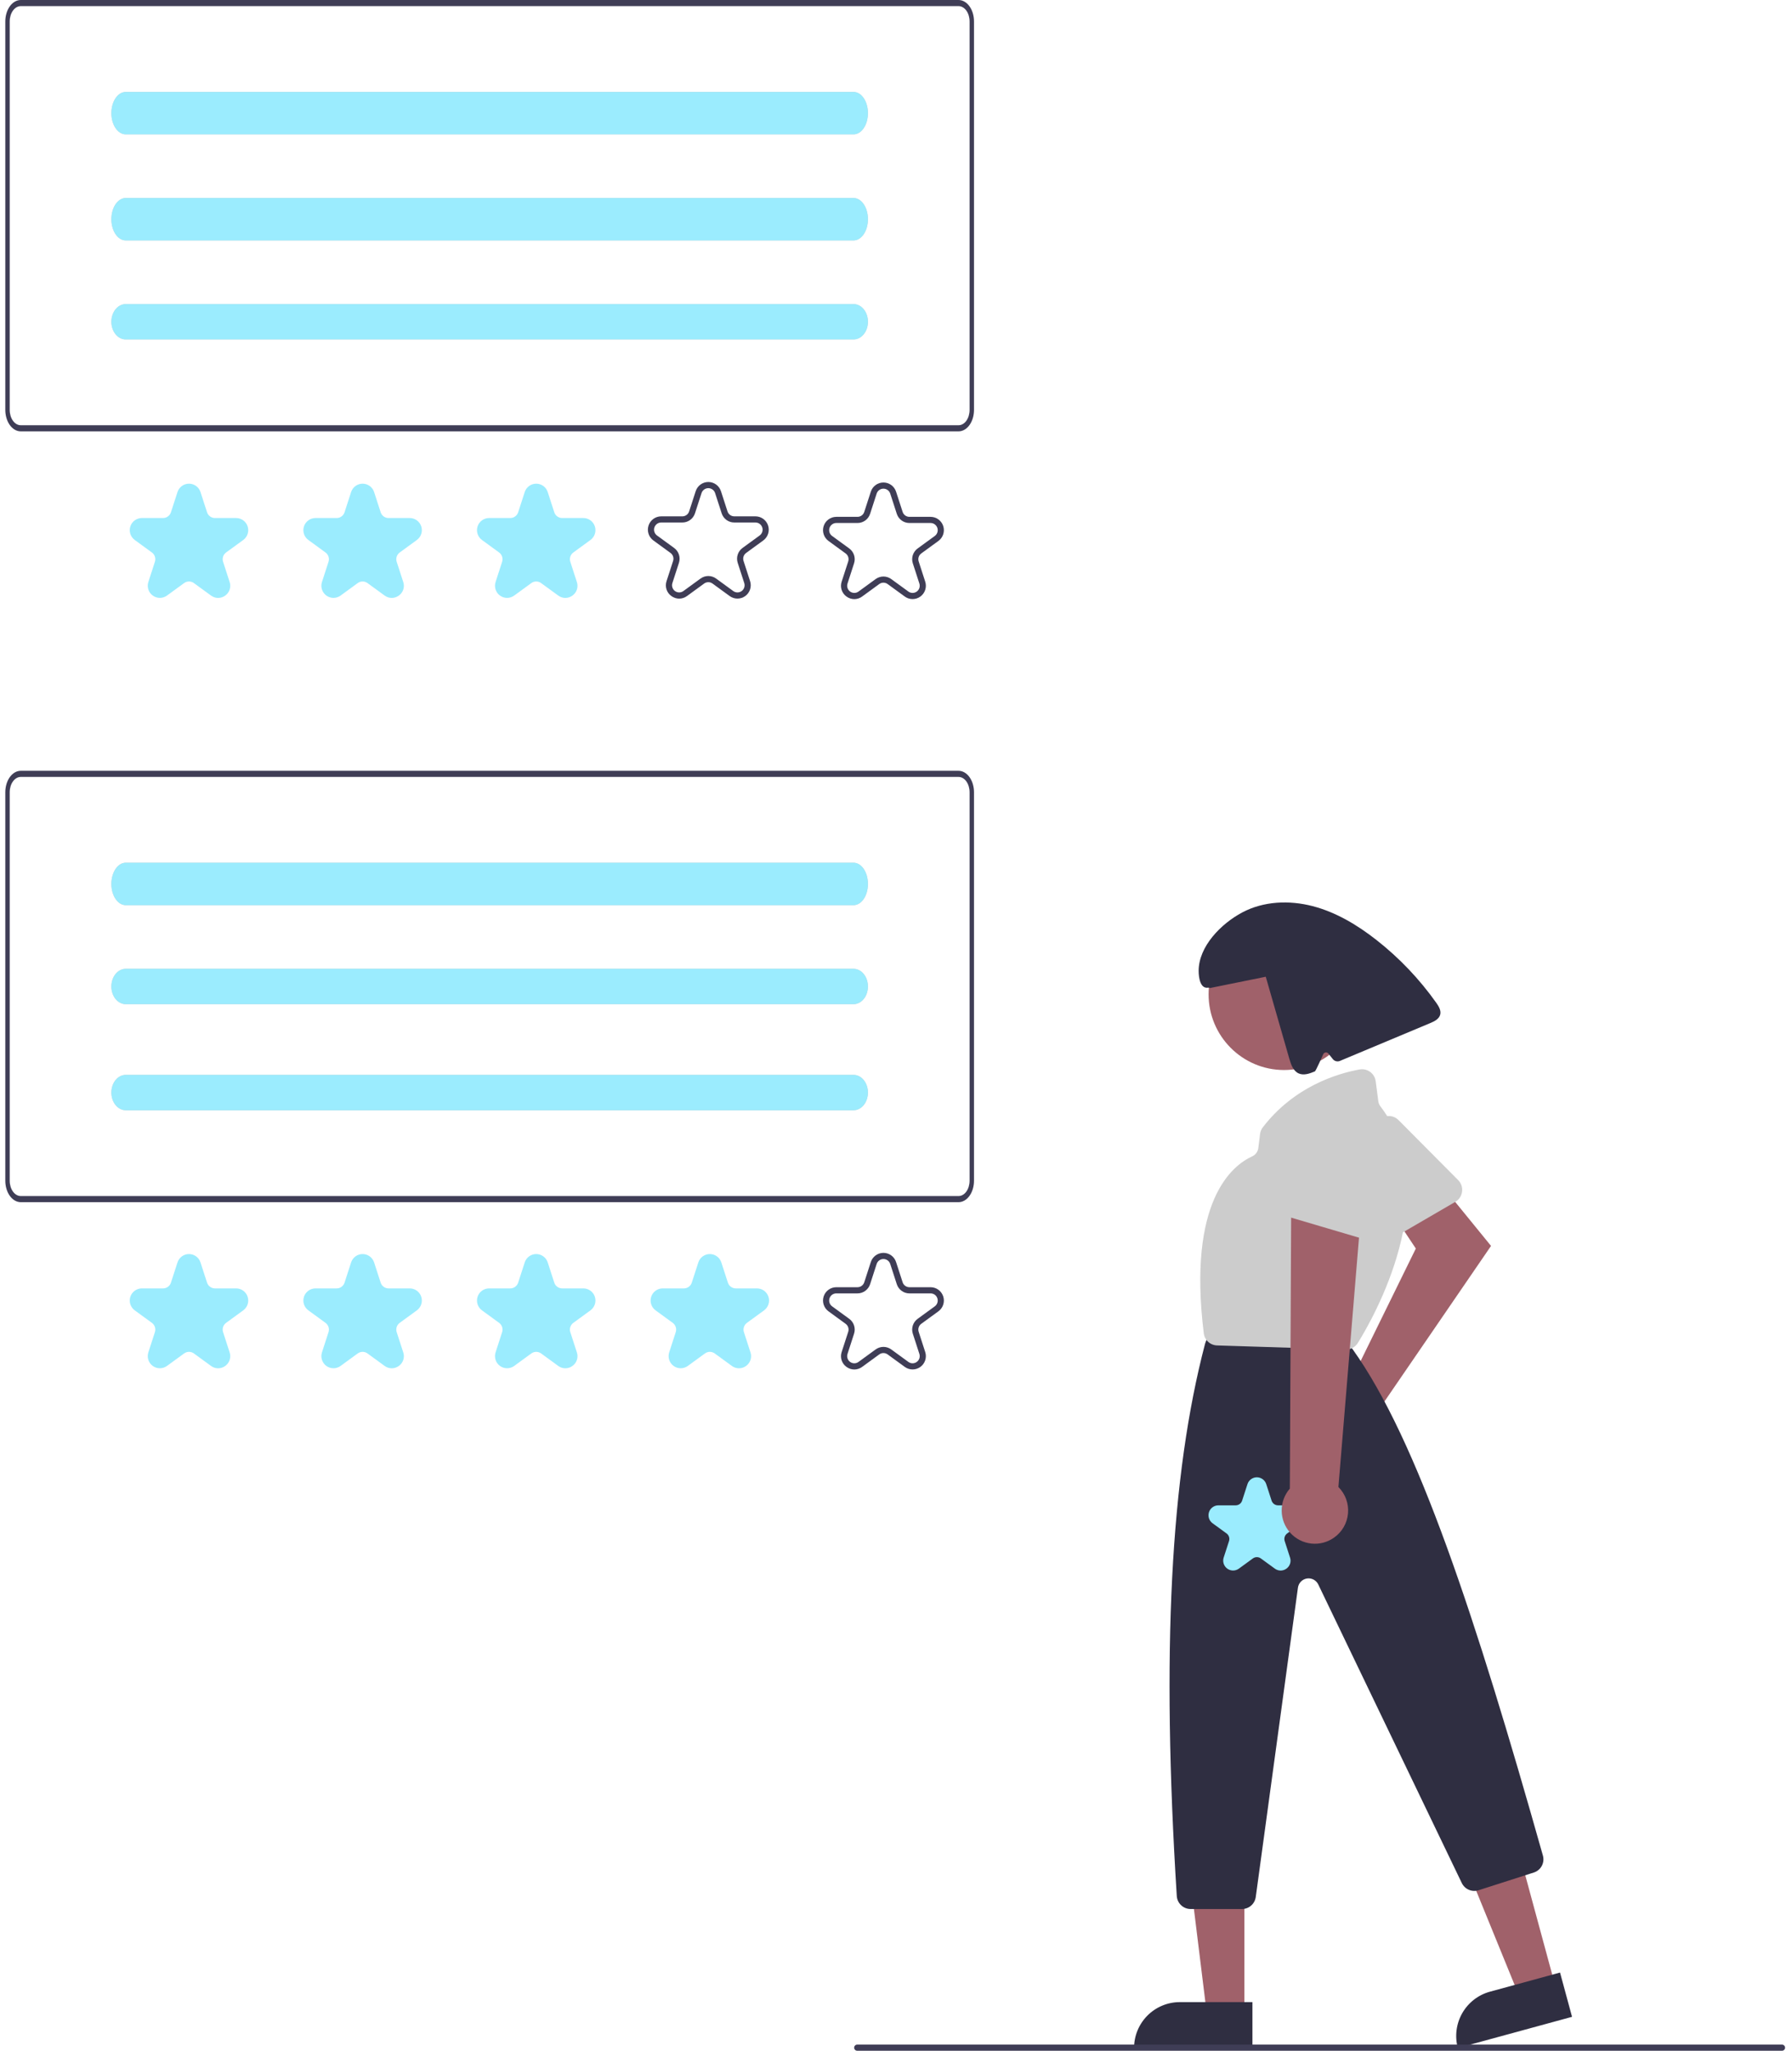 <svg xmlns="http://www.w3.org/2000/svg" width="506" height="579" viewBox="0 0 506 579" fill="none"><path d="M379.377 391.517C379.837 391.38 380.307 391.279 380.783 391.215L399.78 352.503L393.98 343.783L405.959 333.285L421.016 351.764L390.349 396.524C391.103 398.217 391.326 400.1 390.988 401.923C390.649 403.746 389.765 405.422 388.453 406.729C387.141 408.036 385.464 408.911 383.644 409.238C381.824 409.566 379.948 409.33 378.265 408.562C376.582 407.794 375.172 406.53 374.223 404.939C373.274 403.348 372.83 401.505 372.95 399.654C373.071 397.804 373.75 396.035 374.898 394.581C376.046 393.127 377.608 392.059 379.377 391.517Z" fill="#A0616A"></path><path d="M411.807 338.633C411.548 338.907 411.251 339.142 410.925 339.33L391.488 350.631C391.021 350.902 390.502 351.074 389.966 351.134C389.429 351.195 388.886 351.143 388.37 350.982C387.855 350.821 387.378 350.555 386.97 350.199C386.562 349.844 386.233 349.408 386.002 348.919L376.548 328.889C376.146 328.046 376.059 327.086 376.304 326.184C376.549 325.283 377.109 324.5 377.882 323.978L389.931 315.757C390.683 315.245 391.59 315.011 392.496 315.098C393.402 315.184 394.249 315.585 394.891 316.231L411.733 333.18C412.449 333.901 412.857 334.874 412.871 335.891C412.885 336.909 412.503 337.893 411.807 338.633Z" fill="#CCCCCC"></path><path d="M439.099 560.459L428.836 563.26L413.182 524.895L428.329 520.762L439.099 560.459Z" fill="#A0616A"></path><path d="M420.708 562.319L440.5 556.919L443.891 569.416L411.637 578.217C411.192 576.576 411.073 574.863 411.288 573.176C411.503 571.489 412.047 569.86 412.889 568.384C413.732 566.908 414.856 565.613 416.197 564.572C417.539 563.531 419.072 562.766 420.708 562.319Z" fill="#2F2E41"></path><path d="M351.366 568.313L340.731 568.312L335.671 527.171L351.368 527.172L351.366 568.313Z" fill="#A0616A"></path><path d="M333.133 565.265H353.645V578.216H320.219C320.219 576.515 320.553 574.831 321.202 573.26C321.851 571.689 322.802 570.261 324.001 569.058C325.201 567.855 326.624 566.901 328.191 566.251C329.758 565.6 331.437 565.265 333.133 565.265Z" fill="#2F2E41"></path><path d="M362.572 302.1C374.339 302.1 383.879 292.533 383.879 280.732C383.879 268.93 374.339 259.363 362.572 259.363C350.804 259.363 341.264 268.93 341.264 280.732C341.264 292.533 350.804 302.1 362.572 302.1Z" fill="#A0616A"></path><path d="M350.715 538.98H336.181C335.187 538.978 334.231 538.598 333.507 537.915C332.783 537.233 332.345 536.301 332.281 535.306C327.95 466.261 330.483 416.734 340.253 379.442C340.296 379.279 340.348 379.118 340.411 378.962L341.189 377.01C341.477 376.282 341.977 375.658 342.623 375.219C343.27 374.78 344.033 374.546 344.814 374.549H374.702C375.265 374.548 375.822 374.67 376.334 374.906C376.845 375.142 377.3 375.487 377.666 375.916L381.726 380.666C381.805 380.759 381.879 380.853 381.95 380.952C400.256 406.553 416.661 456.603 435.661 523.876C435.941 524.853 435.83 525.902 435.351 526.799C434.871 527.695 434.061 528.368 433.094 528.675L417.475 533.688C416.578 533.971 415.61 533.922 414.746 533.549C413.882 533.177 413.18 532.506 412.768 531.659L372.235 447.349C371.952 446.76 371.487 446.278 370.909 445.974C370.331 445.671 369.671 445.562 369.027 445.664C368.382 445.766 367.788 446.074 367.331 446.541C366.875 447.008 366.581 447.611 366.492 448.259L354.583 535.595C354.452 536.532 353.989 537.389 353.278 538.011C352.568 538.633 351.658 538.977 350.715 538.98Z" fill="#2F2E41"></path><path d="M380.087 381.013C380.046 381.013 380.006 381.012 379.965 381.011L343.66 379.862C342.727 379.836 341.834 379.474 341.145 378.842C340.455 378.211 340.015 377.352 339.905 376.422C335.303 339.062 347.925 329.054 353.565 326.486C354.036 326.272 354.444 325.941 354.75 325.522C355.056 325.104 355.249 324.614 355.31 324.099L355.798 320.183C355.882 319.492 356.148 318.835 356.57 318.282C365.413 306.793 377.488 303.114 383.899 301.944C384.419 301.851 384.952 301.864 385.467 301.983C385.982 302.103 386.467 302.326 386.893 302.639C387.319 302.952 387.677 303.349 387.946 303.806C388.214 304.262 388.387 304.768 388.454 305.294L389.186 310.916C389.26 311.453 389.473 311.96 389.804 312.388C408.247 336.567 387.701 372.268 383.395 379.179C383.043 379.74 382.555 380.202 381.977 380.523C381.398 380.844 380.748 381.013 380.087 381.013Z" fill="#CCCCCC"></path><path d="M405.56 283.137C400.807 276.425 395.107 270.441 388.639 265.371C383.262 261.159 377.276 257.561 370.673 255.839C364.069 254.118 356.776 254.411 350.752 257.622C344.726 260.833 338.498 267.213 338.459 274.056C338.448 276.254 339.005 279.228 341.164 278.848L341.788 278.931C346.995 277.876 352.202 276.821 357.409 275.766C359.627 283.485 361.845 291.204 364.063 298.922C364.53 300.549 365.157 302.368 366.697 303.062C368.147 303.715 369.824 303.1 371.291 302.485C371.533 302.384 373.606 297.716 373.606 297.716C373.658 297.571 373.748 297.441 373.866 297.342C373.985 297.242 374.128 297.176 374.28 297.151C374.432 297.125 374.589 297.141 374.733 297.196C374.877 297.252 375.004 297.344 375.101 297.465L376.333 299.009C376.568 299.304 376.893 299.515 377.258 299.608C377.623 299.702 378.008 299.674 378.356 299.528C386.847 295.973 395.339 292.418 403.831 288.863C405.004 288.372 406.316 287.73 406.656 286.501C406.983 285.324 406.265 284.133 405.56 283.137Z" fill="#2F2E41"></path><path d="M503.175 579H242.051C241.821 579 241.6 578.908 241.438 578.745C241.275 578.582 241.183 578.361 241.183 578.13C241.183 577.899 241.275 577.678 241.438 577.515C241.6 577.351 241.821 577.26 242.051 577.26H503.175C503.405 577.26 503.626 577.351 503.788 577.515C503.951 577.678 504.043 577.899 504.043 578.13C504.043 578.361 503.951 578.582 503.788 578.745C503.626 578.908 503.405 579 503.175 579Z" fill="#3F3D56"></path><path d="M361.61 443.422C361.02 443.419 360.446 443.229 359.971 442.877L356.022 440C355.695 439.76 355.299 439.631 354.894 439.631C354.488 439.631 354.093 439.76 353.765 440L349.816 442.877C349.34 443.224 348.766 443.411 348.178 443.411C347.589 443.411 347.016 443.225 346.539 442.878C346.063 442.531 345.708 442.041 345.526 441.48C345.345 440.918 345.344 440.314 345.526 439.752L347.035 435.097C347.161 434.71 347.161 434.293 347.036 433.906C346.91 433.519 346.666 433.182 346.337 432.944L342.388 430.066C341.912 429.719 341.557 429.23 341.375 428.668C341.194 428.107 341.194 427.502 341.376 426.941C341.557 426.379 341.912 425.89 342.388 425.543C342.864 425.196 343.438 425.009 344.027 425.009H348.908C349.314 425.01 349.709 424.881 350.037 424.642C350.365 424.403 350.609 424.065 350.734 423.678L352.242 419.023C352.424 418.461 352.779 417.972 353.255 417.625C353.731 417.278 354.305 417.091 354.894 417.091C355.482 417.091 356.056 417.278 356.532 417.625C357.009 417.972 357.363 418.461 357.545 419.023L359.053 423.678C359.178 424.065 359.422 424.403 359.75 424.642C360.078 424.881 360.474 425.01 360.879 425.009H365.761C366.349 425.009 366.923 425.196 367.399 425.543C367.875 425.89 368.23 426.379 368.412 426.941C368.594 427.502 368.594 428.107 368.412 428.668C368.23 429.23 367.875 429.719 367.399 430.066L363.45 432.943C363.122 433.182 362.877 433.519 362.752 433.906C362.626 434.293 362.627 434.71 362.753 435.097L364.261 439.752C364.45 440.313 364.453 440.92 364.271 441.483C364.088 442.046 363.73 442.535 363.248 442.877C362.774 443.229 362.2 443.419 361.61 443.422Z" fill="#9BECFE"></path><path d="M376.701 434.115C377.817 433.33 378.747 432.31 379.427 431.126C380.106 429.941 380.519 428.622 380.635 427.261C380.752 425.899 380.569 424.529 380.1 423.246C379.631 421.963 378.887 420.799 377.921 419.836L384.665 338.167L364.587 340.937L364.205 420.285C362.698 422.02 361.879 424.249 361.902 426.549C361.924 428.85 362.788 431.062 364.328 432.766C365.868 434.471 367.979 435.55 370.259 435.798C372.54 436.047 374.832 435.448 376.701 434.115Z" fill="#A0616A"></path><path d="M385.977 349.927C385.601 349.926 385.226 349.872 384.866 349.765L363.311 343.407C362.793 343.255 362.312 342.996 361.899 342.647C361.486 342.298 361.149 341.868 360.911 341.382C360.672 340.896 360.537 340.366 360.513 339.825C360.489 339.284 360.577 338.743 360.772 338.238L368.749 317.572C369.082 316.699 369.716 315.976 370.537 315.533C371.357 315.09 372.309 314.958 373.219 315.161L387.459 318.266C388.348 318.46 389.141 318.959 389.702 319.677C390.264 320.395 390.557 321.287 390.532 322.199L389.87 346.118C389.841 347.135 389.419 348.102 388.692 348.813C387.966 349.524 386.992 349.923 385.977 349.927Z" fill="#CCCCCC"></path><path d="M270.663 339.414H5.859C4.702 339.412 3.594 338.774 2.776 337.641C1.959 336.507 1.499 334.97 1.497 333.367V223.67C1.499 222.067 1.959 220.53 2.776 219.397C3.594 218.263 4.702 217.626 5.859 217.624H270.663C271.82 217.626 272.928 218.263 273.746 219.397C274.564 220.53 275.024 222.067 275.025 223.67V333.367C275.024 334.97 274.564 336.507 273.746 337.641C272.928 338.774 271.82 339.412 270.663 339.414ZM5.859 219.352C5.033 219.353 4.241 219.808 3.657 220.618C3.073 221.428 2.744 222.525 2.743 223.67V333.367C2.744 334.512 3.073 335.61 3.657 336.42C4.241 337.229 5.033 337.685 5.859 337.686H270.663C271.489 337.685 272.281 337.229 272.865 336.42C273.449 335.61 273.778 334.512 273.779 333.367V223.67C273.778 222.525 273.449 221.428 272.865 220.618C272.281 219.808 271.489 219.353 270.663 219.352H5.859Z" fill="#3F3D56"></path><path d="M61.593 386.317C60.87 386.314 60.167 386.081 59.585 385.651L54.748 382.126C54.346 381.832 53.862 381.673 53.365 381.673C52.868 381.673 52.384 381.832 51.983 382.126L47.145 385.651C46.562 386.076 45.859 386.305 45.138 386.305C44.416 386.305 43.714 386.076 43.13 385.651C42.547 385.226 42.113 384.626 41.89 383.938C41.667 383.251 41.667 382.51 41.889 381.822L43.737 376.119C43.892 375.645 43.892 375.134 43.739 374.66C43.585 374.186 43.286 373.773 42.883 373.481L38.045 369.956C37.462 369.531 37.028 368.931 36.805 368.244C36.582 367.556 36.582 366.815 36.805 366.127C37.028 365.439 37.462 364.84 38.045 364.415C38.629 363.989 39.331 363.76 40.053 363.76H46.032C46.529 363.761 47.014 363.604 47.416 363.311C47.818 363.018 48.117 362.605 48.269 362.131L50.117 356.427C50.34 355.739 50.774 355.14 51.358 354.715C51.941 354.29 52.644 354.061 53.365 354.061C54.086 354.061 54.789 354.29 55.373 354.715C55.956 355.14 56.39 355.739 56.613 356.427L58.461 362.131C58.614 362.605 58.913 363.018 59.315 363.311C59.717 363.604 60.201 363.761 60.698 363.76H66.678C67.399 363.761 68.102 363.989 68.685 364.415C69.268 364.84 69.703 365.439 69.925 366.127C70.148 366.815 70.148 367.556 69.925 368.244C69.703 368.931 69.268 369.531 68.685 369.956L63.847 373.481C63.445 373.773 63.145 374.186 62.991 374.66C62.838 375.134 62.838 375.645 62.993 376.119L64.841 381.822C65.072 382.509 65.076 383.253 64.852 383.942C64.629 384.632 64.19 385.231 63.6 385.651C63.018 386.081 62.316 386.314 61.593 386.317Z" fill="#9BECFE"></path><path d="M110.615 386.317C109.892 386.314 109.189 386.081 108.608 385.651L103.77 382.126C103.369 381.832 102.885 381.673 102.388 381.673C101.891 381.673 101.406 381.832 101.005 382.126L96.167 385.651C95.584 386.076 94.881 386.305 94.16 386.305C93.439 386.305 92.736 386.076 92.153 385.651C91.569 385.226 91.135 384.626 90.912 383.938C90.689 383.251 90.689 382.51 90.912 381.822L92.76 376.119C92.914 375.645 92.915 375.134 92.761 374.66C92.608 374.186 92.308 373.773 91.905 373.481L87.068 369.956C86.484 369.531 86.05 368.931 85.827 368.244C85.604 367.556 85.605 366.815 85.827 366.127C86.05 365.439 86.484 364.84 87.068 364.415C87.651 363.989 88.354 363.761 89.075 363.76H95.055C95.552 363.761 96.036 363.604 96.438 363.311C96.84 363.018 97.139 362.605 97.292 362.131L99.14 356.427C99.362 355.739 99.797 355.14 100.38 354.715C100.964 354.29 101.666 354.061 102.388 354.061C103.109 354.061 103.812 354.29 104.395 354.715C104.979 355.14 105.413 355.739 105.636 356.427L107.483 362.131C107.636 362.605 107.935 363.018 108.337 363.311C108.739 363.604 109.224 363.761 109.721 363.76H115.7C116.421 363.761 117.124 363.989 117.707 364.415C118.291 364.84 118.725 365.439 118.948 366.127C119.171 366.815 119.171 367.556 118.948 368.244C118.725 368.931 118.291 369.531 117.708 369.956L112.87 373.481C112.467 373.773 112.167 374.186 112.014 374.66C111.86 375.134 111.861 375.645 112.015 376.119L113.863 381.822C114.094 382.509 114.098 383.253 113.875 383.942C113.651 384.632 113.212 385.231 112.622 385.651C112.041 386.081 111.338 386.314 110.615 386.317Z" fill="#9BECFE"></path><path d="M159.637 386.317C158.915 386.314 158.212 386.081 157.63 385.651L152.793 382.126C152.391 381.833 151.907 381.675 151.41 381.675C150.913 381.675 150.429 381.833 150.027 382.126L145.19 385.651C144.606 386.076 143.904 386.305 143.182 386.305C142.461 386.305 141.759 386.076 141.175 385.651C140.592 385.226 140.157 384.626 139.935 383.938C139.712 383.251 139.712 382.51 139.934 381.822L141.782 376.119C141.937 375.645 141.937 375.134 141.783 374.66C141.63 374.186 141.33 373.773 140.928 373.481L136.09 369.956C135.507 369.531 135.072 368.931 134.85 368.244C134.627 367.556 134.627 366.815 134.85 366.127C135.072 365.439 135.507 364.84 136.09 364.415C136.674 363.989 137.376 363.761 138.097 363.76H144.077C144.574 363.761 145.058 363.604 145.46 363.311C145.862 363.018 146.161 362.605 146.314 362.131L148.162 356.427C148.385 355.739 148.819 355.14 149.402 354.715C149.986 354.29 150.689 354.061 151.41 354.061C152.131 354.061 152.834 354.29 153.417 354.715C154.001 355.14 154.435 355.739 154.658 356.427L156.506 362.131C156.658 362.605 156.957 363.018 157.359 363.311C157.761 363.604 158.246 363.761 158.743 363.76H164.722C165.444 363.761 166.146 363.989 166.73 364.415C167.313 364.84 167.747 365.439 167.97 366.127C168.193 366.815 168.193 367.556 167.97 368.244C167.747 368.931 167.313 369.531 166.73 369.956L161.892 373.481C161.49 373.773 161.19 374.186 161.036 374.66C160.883 375.134 160.883 375.645 161.038 376.119L162.885 381.822C163.116 382.509 163.12 383.252 162.897 383.942C162.674 384.632 162.235 385.231 161.645 385.651C161.063 386.081 160.36 386.314 159.637 386.317Z" fill="#9BECFE"></path><path d="M208.66 386.317C207.937 386.314 207.234 386.081 206.653 385.65L201.815 382.126C201.413 381.832 200.929 381.673 200.432 381.673C199.935 381.673 199.451 381.832 199.05 382.126L194.212 385.65C193.629 386.076 192.926 386.305 192.205 386.305C191.484 386.305 190.781 386.076 190.198 385.651C189.614 385.226 189.18 384.626 188.957 383.938C188.734 383.251 188.734 382.51 188.957 381.822L190.804 376.119C190.959 375.645 190.96 375.134 190.806 374.66C190.652 374.186 190.353 373.773 189.95 373.481L185.112 369.956C184.529 369.531 184.094 368.931 183.872 368.243C183.649 367.556 183.649 366.815 183.872 366.127C184.095 365.439 184.529 364.84 185.112 364.415C185.696 363.989 186.398 363.76 187.12 363.76H193.099C193.596 363.761 194.081 363.604 194.483 363.311C194.885 363.018 195.184 362.605 195.336 362.131L197.184 356.427C197.407 355.739 197.841 355.14 198.425 354.715C199.008 354.29 199.711 354.061 200.432 354.061C201.153 354.061 201.856 354.29 202.44 354.715C203.023 355.14 203.457 355.739 203.68 356.427L205.528 362.131C205.681 362.605 205.98 363.018 206.382 363.311C206.784 363.604 207.268 363.761 207.765 363.76H213.745C214.466 363.76 215.168 363.989 215.752 364.415C216.335 364.84 216.77 365.439 216.992 366.127C217.215 366.815 217.215 367.556 216.992 368.243C216.77 368.931 216.335 369.531 215.752 369.956L210.914 373.481C210.512 373.773 210.212 374.186 210.058 374.66C209.905 375.134 209.905 375.645 210.06 376.119L211.908 381.822C212.139 382.509 212.143 383.252 211.919 383.942C211.696 384.632 211.257 385.231 210.667 385.65C210.086 386.081 209.383 386.314 208.66 386.317Z" fill="#9BECFE"></path><path d="M241.227 386.656C240.433 386.653 239.661 386.397 239.022 385.925C238.374 385.463 237.892 384.805 237.647 384.048C237.401 383.29 237.405 382.473 237.659 381.718L239.507 376.015C239.64 375.609 239.64 375.171 239.508 374.765C239.377 374.359 239.12 374.005 238.775 373.755L233.937 370.23C233.296 369.763 232.819 369.104 232.574 368.349C232.329 367.593 232.329 366.779 232.574 366.024C232.819 365.268 233.296 364.61 233.937 364.143C234.578 363.676 235.35 363.424 236.142 363.424H242.122C242.548 363.425 242.963 363.29 243.307 363.039C243.652 362.788 243.908 362.434 244.039 362.027L245.887 356.324C246.132 355.568 246.609 354.91 247.25 354.443C247.891 353.976 248.663 353.725 249.455 353.725C250.247 353.725 251.019 353.976 251.66 354.443C252.3 354.91 252.778 355.568 253.022 356.324L254.87 362.027C255.001 362.434 255.257 362.788 255.602 363.039C255.946 363.29 256.361 363.425 256.787 363.424H262.767C263.559 363.424 264.331 363.676 264.972 364.143C265.613 364.61 266.09 365.268 266.335 366.024C266.579 366.779 266.579 367.593 266.335 368.349C266.09 369.104 265.613 369.763 264.972 370.23L260.134 373.755C259.789 374.005 259.532 374.359 259.401 374.765C259.269 375.171 259.269 375.609 259.402 376.015L261.25 381.718C261.495 382.474 261.494 383.288 261.25 384.043C261.005 384.799 260.528 385.457 259.887 385.924C259.246 386.391 258.474 386.643 257.682 386.643C256.89 386.643 256.118 386.391 255.477 385.924L250.64 382.4C250.295 382.148 249.88 382.012 249.455 382.012C249.029 382.012 248.614 382.148 248.269 382.4L243.432 385.924C242.793 386.397 242.021 386.653 241.227 386.656ZM249.455 380.271C250.247 380.271 251.019 380.524 251.659 380.992L256.497 384.516C256.841 384.767 257.256 384.903 257.682 384.903C258.108 384.903 258.523 384.768 258.867 384.517C259.212 384.266 259.468 383.912 259.6 383.506C259.731 383.1 259.731 382.662 259.599 382.256L257.752 376.553C257.505 375.797 257.505 374.983 257.75 374.227C257.995 373.471 258.472 372.813 259.115 372.347L263.952 368.822C264.296 368.571 264.553 368.217 264.684 367.811C264.816 367.405 264.816 366.967 264.684 366.561C264.553 366.155 264.296 365.801 263.952 365.55C263.608 365.299 263.193 365.164 262.767 365.164H256.787C255.995 365.166 255.222 364.915 254.581 364.448C253.94 363.98 253.463 363.321 253.22 362.565L251.372 356.862C251.24 356.456 250.984 356.102 250.64 355.851C250.295 355.6 249.88 355.465 249.454 355.465C249.029 355.465 248.614 355.6 248.269 355.851C247.925 356.102 247.668 356.456 247.537 356.862L245.689 362.565C245.446 363.321 244.969 363.981 244.328 364.448C243.687 364.915 242.914 365.166 242.122 365.164H236.142C235.716 365.164 235.301 365.299 234.957 365.55C234.612 365.801 234.356 366.155 234.224 366.561C234.093 366.967 234.093 367.405 234.224 367.811C234.356 368.217 234.612 368.571 234.957 368.822L239.795 372.347C240.437 372.813 240.914 373.471 241.159 374.227C241.404 374.983 241.404 375.798 241.157 376.553L239.309 382.256C239.178 382.662 239.178 383.1 239.309 383.506C239.441 383.912 239.697 384.266 240.042 384.517C240.386 384.768 240.801 384.903 241.227 384.903C241.653 384.903 242.067 384.767 242.412 384.516L247.25 380.992C247.89 380.524 248.662 380.271 249.455 380.271Z" fill="#3F3D56"></path><path d="M35.506 243.579C34.429 243.579 33.396 244.21 32.635 245.333C31.873 246.457 31.446 247.98 31.446 249.569C31.446 251.157 31.873 252.681 32.635 253.804C33.396 254.927 34.429 255.558 35.506 255.558H241.016C242.093 255.558 243.126 254.927 243.887 253.804C244.649 252.681 245.077 251.157 245.077 249.569C245.077 247.98 244.649 246.457 243.887 245.333C243.126 244.21 242.093 243.579 241.016 243.579H35.506Z" fill="#CCCCCC"></path><path d="M35.506 273.527C34.429 273.527 33.396 274.053 32.635 274.989C31.873 275.925 31.446 277.195 31.446 278.519C31.446 279.843 31.873 281.112 32.635 282.048C33.396 282.984 34.429 283.51 35.506 283.51H241.016C242.093 283.51 243.126 282.984 243.887 282.048C244.649 281.112 245.077 279.843 245.077 278.519C245.077 277.195 244.649 275.925 243.887 274.989C243.126 274.053 242.093 273.527 241.016 273.527H35.506Z" fill="#CCCCCC"></path><path d="M35.506 303.476C34.429 303.476 33.396 304.001 32.635 304.938C31.873 305.874 31.446 307.143 31.446 308.467C31.446 309.791 31.873 311.06 32.635 311.996C33.396 312.932 34.429 313.458 35.506 313.458H241.016C242.093 313.458 243.126 312.932 243.887 311.996C244.649 311.06 245.077 309.791 245.077 308.467C245.077 307.143 244.649 305.874 243.887 304.938C243.126 304.001 242.093 303.476 241.016 303.476H35.506Z" fill="#CCCCCC"></path><path d="M35.506 243.579C34.429 243.579 33.396 244.21 32.635 245.333C31.873 246.457 31.446 247.98 31.446 249.569C31.446 251.157 31.873 252.681 32.635 253.804C33.396 254.927 34.429 255.558 35.506 255.558H241.016C242.093 255.558 243.126 254.927 243.887 253.804C244.649 252.681 245.077 251.157 245.077 249.569C245.077 247.98 244.649 246.457 243.887 245.333C243.126 244.21 242.093 243.579 241.016 243.579H35.506Z" fill="#9BECFE"></path><path d="M35.506 273.527C34.429 273.527 33.396 274.053 32.635 274.989C31.873 275.925 31.446 277.195 31.446 278.519C31.446 279.843 31.873 281.112 32.635 282.048C33.396 282.984 34.429 283.51 35.506 283.51H241.016C242.093 283.51 243.126 282.984 243.887 282.048C244.649 281.112 245.077 279.843 245.077 278.519C245.077 277.195 244.649 275.925 243.887 274.989C243.126 274.053 242.093 273.527 241.016 273.527H35.506Z" fill="#9BECFE"></path><path d="M35.506 303.476C34.429 303.476 33.396 304.001 32.635 304.938C31.873 305.874 31.446 307.143 31.446 308.467C31.446 309.791 31.873 311.06 32.635 311.996C33.396 312.932 34.429 313.458 35.506 313.458H241.016C242.093 313.458 243.126 312.932 243.887 311.996C244.649 311.06 245.077 309.791 245.077 308.467C245.077 307.143 244.649 305.874 243.887 304.938C243.126 304.001 242.093 303.476 241.016 303.476H35.506Z" fill="#9BECFE"></path><path d="M270.663 121.79H5.859C4.702 121.788 3.594 121.15 2.776 120.017C1.959 118.883 1.499 117.346 1.497 115.743V6.046C1.499 4.443 1.959 2.906 2.776 1.773C3.594 0.639 4.702 0.002 5.859 0H270.663C271.82 0.002 272.928 0.639 273.746 1.773C274.564 2.906 275.024 4.443 275.025 6.046V115.743C275.024 117.346 274.564 118.883 273.746 120.017C272.928 121.15 271.82 121.788 270.663 121.79ZM5.859 1.728C5.033 1.729 4.241 2.184 3.657 2.994C3.073 3.804 2.744 4.901 2.743 6.046V115.743C2.744 116.888 3.073 117.986 3.657 118.796C4.241 119.605 5.033 120.061 5.859 120.062H270.663C271.489 120.061 272.281 119.605 272.865 118.796C273.449 117.986 273.778 116.888 273.779 115.743V6.046C273.778 4.901 273.449 3.804 272.865 2.994C272.281 2.184 271.489 1.729 270.663 1.728H5.859Z" fill="#3F3D56"></path><path d="M61.593 168.815C60.87 168.812 60.167 168.579 59.585 168.149L54.748 164.624C54.346 164.33 53.862 164.171 53.365 164.171C52.868 164.171 52.384 164.33 51.983 164.624L47.145 168.149C46.562 168.574 45.859 168.803 45.138 168.803C44.416 168.803 43.714 168.574 43.13 168.149C42.547 167.724 42.113 167.124 41.89 166.436C41.667 165.749 41.667 165.008 41.889 164.32L43.737 158.617C43.892 158.143 43.892 157.632 43.739 157.158C43.585 156.684 43.286 156.271 42.883 155.979L38.045 152.454C37.462 152.029 37.028 151.429 36.805 150.742C36.582 150.054 36.582 149.313 36.805 148.625C37.028 147.937 37.462 147.338 38.045 146.913C38.629 146.487 39.331 146.259 40.053 146.259H46.032C46.529 146.259 47.014 146.102 47.416 145.809C47.818 145.516 48.117 145.103 48.269 144.629L50.117 138.925C50.34 138.237 50.774 137.638 51.358 137.213C51.941 136.788 52.644 136.559 53.365 136.559C54.086 136.559 54.789 136.788 55.373 137.213C55.956 137.638 56.39 138.237 56.613 138.925L58.461 144.629C58.614 145.103 58.913 145.516 59.315 145.809C59.717 146.102 60.201 146.259 60.698 146.259H66.678C67.399 146.259 68.102 146.488 68.685 146.913C69.268 147.338 69.703 147.937 69.925 148.625C70.148 149.313 70.148 150.054 69.925 150.742C69.703 151.429 69.268 152.029 68.685 152.454L63.847 155.979C63.445 156.271 63.145 156.684 62.991 157.158C62.838 157.632 62.838 158.143 62.993 158.617L64.841 164.32C65.072 165.007 65.076 165.751 64.852 166.44C64.629 167.13 64.19 167.729 63.6 168.149C63.018 168.579 62.316 168.812 61.593 168.815Z" fill="#9BECFE"></path><path d="M110.615 168.815C109.892 168.812 109.189 168.579 108.608 168.149L103.77 164.624C103.369 164.33 102.885 164.171 102.388 164.171C101.891 164.171 101.406 164.33 101.005 164.624L96.167 168.149C95.584 168.574 94.881 168.803 94.16 168.803C93.439 168.803 92.736 168.574 92.153 168.149C91.569 167.724 91.135 167.124 90.912 166.436C90.689 165.749 90.689 165.008 90.912 164.32L92.76 158.617C92.914 158.143 92.915 157.632 92.761 157.158C92.608 156.684 92.308 156.271 91.905 155.979L87.068 152.454C86.484 152.029 86.05 151.429 85.827 150.742C85.604 150.054 85.605 149.313 85.827 148.625C86.05 147.937 86.484 147.338 87.068 146.913C87.651 146.488 88.354 146.259 89.075 146.259H95.055C95.552 146.259 96.036 146.102 96.438 145.809C96.84 145.516 97.139 145.103 97.292 144.629L99.14 138.925C99.362 138.237 99.797 137.638 100.38 137.213C100.964 136.788 101.666 136.559 102.388 136.559C103.109 136.559 103.812 136.788 104.395 137.213C104.979 137.638 105.413 138.237 105.636 138.925L107.483 144.629C107.636 145.103 107.935 145.516 108.337 145.809C108.739 146.102 109.224 146.259 109.721 146.259H115.7C116.421 146.259 117.124 146.488 117.707 146.913C118.291 147.338 118.725 147.937 118.948 148.625C119.171 149.313 119.171 150.054 118.948 150.742C118.725 151.429 118.291 152.029 117.708 152.454L112.87 155.979C112.467 156.271 112.167 156.684 112.014 157.158C111.86 157.632 111.861 158.143 112.015 158.617L113.863 164.32C114.094 165.007 114.098 165.751 113.875 166.44C113.651 167.13 113.212 167.729 112.622 168.149C112.041 168.579 111.338 168.812 110.615 168.815Z" fill="#9BECFE"></path><path d="M159.637 168.815C158.915 168.812 158.212 168.579 157.63 168.149L152.793 164.624C152.391 164.331 151.907 164.173 151.41 164.173C150.913 164.173 150.429 164.331 150.027 164.624L145.19 168.149C144.606 168.574 143.904 168.803 143.182 168.803C142.461 168.803 141.759 168.574 141.175 168.149C140.592 167.724 140.157 167.124 139.935 166.436C139.712 165.749 139.712 165.008 139.934 164.32L141.782 158.617C141.937 158.143 141.937 157.632 141.783 157.158C141.63 156.684 141.33 156.271 140.928 155.979L136.09 152.454C135.507 152.029 135.072 151.429 134.85 150.742C134.627 150.054 134.627 149.313 134.85 148.625C135.072 147.937 135.507 147.338 136.09 146.913C136.674 146.488 137.376 146.259 138.097 146.259H144.077C144.574 146.259 145.058 146.102 145.46 145.809C145.862 145.516 146.161 145.103 146.314 144.629L148.162 138.925C148.385 138.237 148.819 137.638 149.402 137.213C149.986 136.788 150.689 136.559 151.41 136.559C152.131 136.559 152.834 136.788 153.417 137.213C154.001 137.638 154.435 138.237 154.658 138.925L156.506 144.629C156.658 145.103 156.957 145.516 157.359 145.809C157.761 146.102 158.246 146.259 158.743 146.259H164.722C165.444 146.259 166.146 146.488 166.73 146.913C167.313 147.338 167.747 147.937 167.97 148.625C168.193 149.313 168.193 150.054 167.97 150.742C167.747 151.429 167.313 152.029 166.73 152.454L161.892 155.979C161.49 156.271 161.19 156.684 161.036 157.158C160.883 157.632 160.883 158.143 161.038 158.617L162.885 164.32C163.116 165.007 163.12 165.75 162.897 166.44C162.674 167.13 162.235 167.729 161.645 168.149C161.063 168.579 160.36 168.812 159.637 168.815Z" fill="#9BECFE"></path><path d="M241.227 169.155C240.433 169.152 239.661 168.896 239.022 168.424C238.374 167.963 237.892 167.304 237.647 166.547C237.401 165.789 237.405 164.972 237.659 164.217L239.507 158.514C239.64 158.108 239.64 157.671 239.508 157.264C239.377 156.858 239.12 156.504 238.775 156.254L233.937 152.729C233.296 152.262 232.819 151.603 232.574 150.848C232.329 150.092 232.329 149.278 232.574 148.523C232.819 147.767 233.296 147.109 233.937 146.642C234.578 146.175 235.35 145.923 236.142 145.923H242.122C242.548 145.924 242.963 145.789 243.307 145.538C243.652 145.287 243.908 144.933 244.039 144.526L245.887 138.823C246.132 138.067 246.609 137.409 247.25 136.942C247.891 136.475 248.663 136.224 249.455 136.224C250.247 136.224 251.019 136.475 251.66 136.942C252.3 137.409 252.778 138.067 253.022 138.823L254.87 144.526C255.001 144.933 255.257 145.287 255.602 145.538C255.946 145.789 256.361 145.924 256.787 145.923H262.767C263.559 145.923 264.331 146.175 264.972 146.642C265.613 147.109 266.09 147.767 266.335 148.523C266.579 149.278 266.579 150.092 266.335 150.848C266.09 151.603 265.613 152.262 264.972 152.729L260.134 156.254C259.789 156.504 259.532 156.858 259.401 157.264C259.269 157.67 259.269 158.108 259.402 158.514L261.25 164.217C261.495 164.973 261.494 165.787 261.25 166.542C261.005 167.298 260.528 167.956 259.887 168.423C259.246 168.89 258.474 169.142 257.682 169.142C256.89 169.142 256.118 168.89 255.477 168.423L250.64 164.899C250.295 164.647 249.88 164.511 249.455 164.511C249.029 164.511 248.614 164.647 248.269 164.899L243.432 168.423C242.793 168.896 242.021 169.152 241.227 169.155ZM249.455 162.77C250.247 162.77 251.019 163.023 251.659 163.491L256.497 167.015C256.841 167.267 257.256 167.402 257.682 167.402C258.108 167.402 258.523 167.267 258.867 167.016C259.212 166.765 259.468 166.411 259.6 166.005C259.731 165.599 259.731 165.161 259.599 164.755L257.752 159.052C257.505 158.297 257.505 157.482 257.75 156.726C257.995 155.97 258.472 155.312 259.115 154.846L263.952 151.321C264.296 151.07 264.553 150.716 264.684 150.31C264.816 149.904 264.816 149.467 264.684 149.06C264.553 148.654 264.296 148.3 263.952 148.05C263.608 147.799 263.193 147.663 262.767 147.663H256.787C255.995 147.665 255.222 147.414 254.581 146.947C253.94 146.48 253.463 145.82 253.22 145.064L251.372 139.361C251.24 138.955 250.984 138.601 250.64 138.35C250.295 138.099 249.88 137.964 249.454 137.964C249.029 137.964 248.614 138.099 248.269 138.35C247.925 138.601 247.668 138.955 247.537 139.361L245.689 145.064C245.446 145.82 244.969 146.48 244.328 146.947C243.687 147.414 242.914 147.665 242.122 147.663H236.142C235.716 147.663 235.301 147.798 234.957 148.049C234.612 148.3 234.356 148.654 234.224 149.06C234.093 149.466 234.093 149.904 234.224 150.31C234.356 150.716 234.612 151.07 234.957 151.321L239.795 154.846C240.437 155.312 240.914 155.97 241.159 156.726C241.404 157.482 241.404 158.297 241.157 159.052L239.309 164.755C239.178 165.161 239.178 165.599 239.309 166.005C239.441 166.411 239.697 166.765 240.042 167.016C240.386 167.267 240.801 167.402 241.227 167.402C241.653 167.402 242.067 167.266 242.412 167.015L247.25 163.491C247.89 163.023 248.662 162.771 249.455 162.77Z" fill="#3F3D56"></path><path d="M191.778 169.015C190.985 169.011 190.212 168.755 189.574 168.283C188.926 167.822 188.443 167.164 188.198 166.406C187.952 165.648 187.957 164.832 188.21 164.077L190.059 158.374C190.191 157.967 190.191 157.53 190.06 157.124C189.928 156.717 189.671 156.364 189.326 156.113L184.488 152.588C183.847 152.121 183.37 151.463 183.126 150.707C182.881 149.951 182.881 149.138 183.126 148.382C183.37 147.626 183.847 146.968 184.488 146.501C185.129 146.034 185.901 145.783 186.693 145.783H192.673C193.099 145.783 193.514 145.649 193.859 145.397C194.203 145.146 194.459 144.792 194.59 144.385L196.438 138.682C196.683 137.927 197.16 137.268 197.801 136.801C198.442 136.335 199.214 136.083 200.006 136.083C200.798 136.083 201.57 136.335 202.211 136.801C202.852 137.268 203.329 137.927 203.574 138.682L205.421 144.385C205.552 144.792 205.808 145.146 206.153 145.397C206.498 145.649 206.913 145.783 207.339 145.783H213.318C214.111 145.783 214.882 146.034 215.523 146.501C216.164 146.968 216.641 147.627 216.886 148.382C217.131 149.138 217.131 149.952 216.886 150.707C216.641 151.463 216.164 152.121 215.523 152.588L210.686 156.113C210.341 156.363 210.084 156.717 209.952 157.124C209.82 157.53 209.821 157.968 209.953 158.374L211.801 164.077C212.046 164.832 212.046 165.646 211.801 166.402C211.556 167.157 211.079 167.816 210.438 168.283C209.797 168.75 209.025 169.001 208.233 169.001C207.441 169.001 206.669 168.75 206.028 168.283L201.191 164.758C200.847 164.506 200.432 164.371 200.006 164.371C199.58 164.371 199.165 164.506 198.821 164.758L193.983 168.283C193.344 168.755 192.572 169.011 191.778 169.015ZM200.006 162.63C200.798 162.63 201.57 162.882 202.21 163.35L207.048 166.875C207.393 167.126 207.807 167.261 208.233 167.261C208.659 167.261 209.074 167.126 209.418 166.875C209.763 166.624 210.019 166.27 210.151 165.864C210.282 165.458 210.282 165.02 210.151 164.614L208.303 158.911C208.057 158.156 208.056 157.341 208.301 156.586C208.546 155.83 209.024 155.171 209.666 154.705L214.503 151.18C214.848 150.929 215.104 150.575 215.236 150.169C215.367 149.763 215.367 149.326 215.236 148.92C215.104 148.514 214.848 148.16 214.503 147.909C214.159 147.658 213.744 147.523 213.318 147.523H207.339C206.546 147.524 205.774 147.273 205.132 146.806C204.491 146.339 204.015 145.68 203.771 144.923L201.923 139.22C201.792 138.814 201.535 138.46 201.191 138.209C200.846 137.958 200.431 137.823 200.006 137.823C199.58 137.823 199.165 137.958 198.821 138.209C198.476 138.46 198.22 138.814 198.088 139.22L196.24 144.923C195.997 145.68 195.52 146.339 194.879 146.806C194.238 147.273 193.465 147.524 192.673 147.523H186.693C186.268 147.523 185.853 147.658 185.508 147.909C185.164 148.16 184.907 148.514 184.776 148.92C184.644 149.326 184.644 149.763 184.776 150.169C184.907 150.575 185.164 150.929 185.508 151.18L190.346 154.705C190.988 155.171 191.466 155.83 191.711 156.586C191.956 157.342 191.955 158.156 191.709 158.911L189.861 164.614C189.729 165.02 189.729 165.458 189.861 165.864C189.992 166.27 190.249 166.624 190.593 166.875C190.937 167.126 191.352 167.261 191.778 167.261C192.204 167.261 192.619 167.126 192.963 166.875L197.801 163.35C198.441 162.882 199.213 162.63 200.006 162.63Z" fill="#3F3D56"></path><path d="M35.506 25.955C34.429 25.955 33.396 26.586 32.635 27.709C31.873 28.833 31.446 30.356 31.446 31.945C31.446 33.533 31.873 35.057 32.635 36.18C33.396 37.303 34.429 37.934 35.506 37.934H241.016C242.093 37.934 243.126 37.303 243.887 36.18C244.649 35.057 245.077 33.533 245.077 31.945C245.077 30.356 244.649 28.833 243.887 27.709C243.126 26.586 242.093 25.955 241.016 25.955H35.506Z" fill="#CCCCCC"></path><path d="M35.506 55.903C34.429 55.903 33.396 56.534 32.635 57.658C31.873 58.781 31.446 60.304 31.446 61.893C31.446 63.481 31.873 65.005 32.635 66.128C33.396 67.252 34.429 67.883 35.506 67.883H241.016C242.093 67.883 243.126 67.252 243.887 66.128C244.649 65.005 245.077 63.481 245.077 61.893C245.077 60.304 244.649 58.781 243.887 57.658C243.126 56.534 242.093 55.903 241.016 55.903H35.506Z" fill="#CCCCCC"></path><path d="M35.506 85.852C34.429 85.852 33.396 86.377 32.635 87.314C31.873 88.25 31.446 89.519 31.446 90.843C31.446 92.167 31.873 93.436 32.635 94.372C33.396 95.308 34.429 95.834 35.506 95.834H241.016C242.093 95.834 243.126 95.308 243.887 94.372C244.649 93.436 245.077 92.167 245.077 90.843C245.077 89.519 244.649 88.25 243.887 87.314C243.126 86.377 242.093 85.852 241.016 85.852H35.506Z" fill="#CCCCCC"></path><path d="M35.506 25.955C34.429 25.955 33.396 26.586 32.635 27.709C31.873 28.833 31.446 30.356 31.446 31.945C31.446 33.533 31.873 35.057 32.635 36.18C33.396 37.303 34.429 37.934 35.506 37.934H241.016C242.093 37.934 243.126 37.303 243.887 36.18C244.649 35.057 245.077 33.533 245.077 31.945C245.077 30.356 244.649 28.833 243.887 27.709C243.126 26.586 242.093 25.955 241.016 25.955H35.506Z" fill="#9BECFE"></path><path d="M35.506 55.903C34.429 55.903 33.396 56.534 32.635 57.658C31.873 58.781 31.446 60.304 31.446 61.893C31.446 63.481 31.873 65.005 32.635 66.128C33.396 67.252 34.429 67.883 35.506 67.883H241.016C242.093 67.883 243.126 67.252 243.887 66.128C244.649 65.005 245.077 63.481 245.077 61.893C245.077 60.304 244.649 58.781 243.887 57.658C243.126 56.534 242.093 55.903 241.016 55.903H35.506Z" fill="#9BECFE"></path><path d="M35.506 85.852C34.429 85.852 33.396 86.377 32.635 87.314C31.873 88.25 31.446 89.519 31.446 90.843C31.446 92.167 31.873 93.436 32.635 94.372C33.396 95.308 34.429 95.834 35.506 95.834H241.016C242.093 95.834 243.126 95.308 243.887 94.372C244.649 93.436 245.077 92.167 245.077 90.843C245.077 89.519 244.649 88.25 243.887 87.314C243.126 86.377 242.093 85.852 241.016 85.852H35.506Z" fill="#9BECFE"></path></svg>
